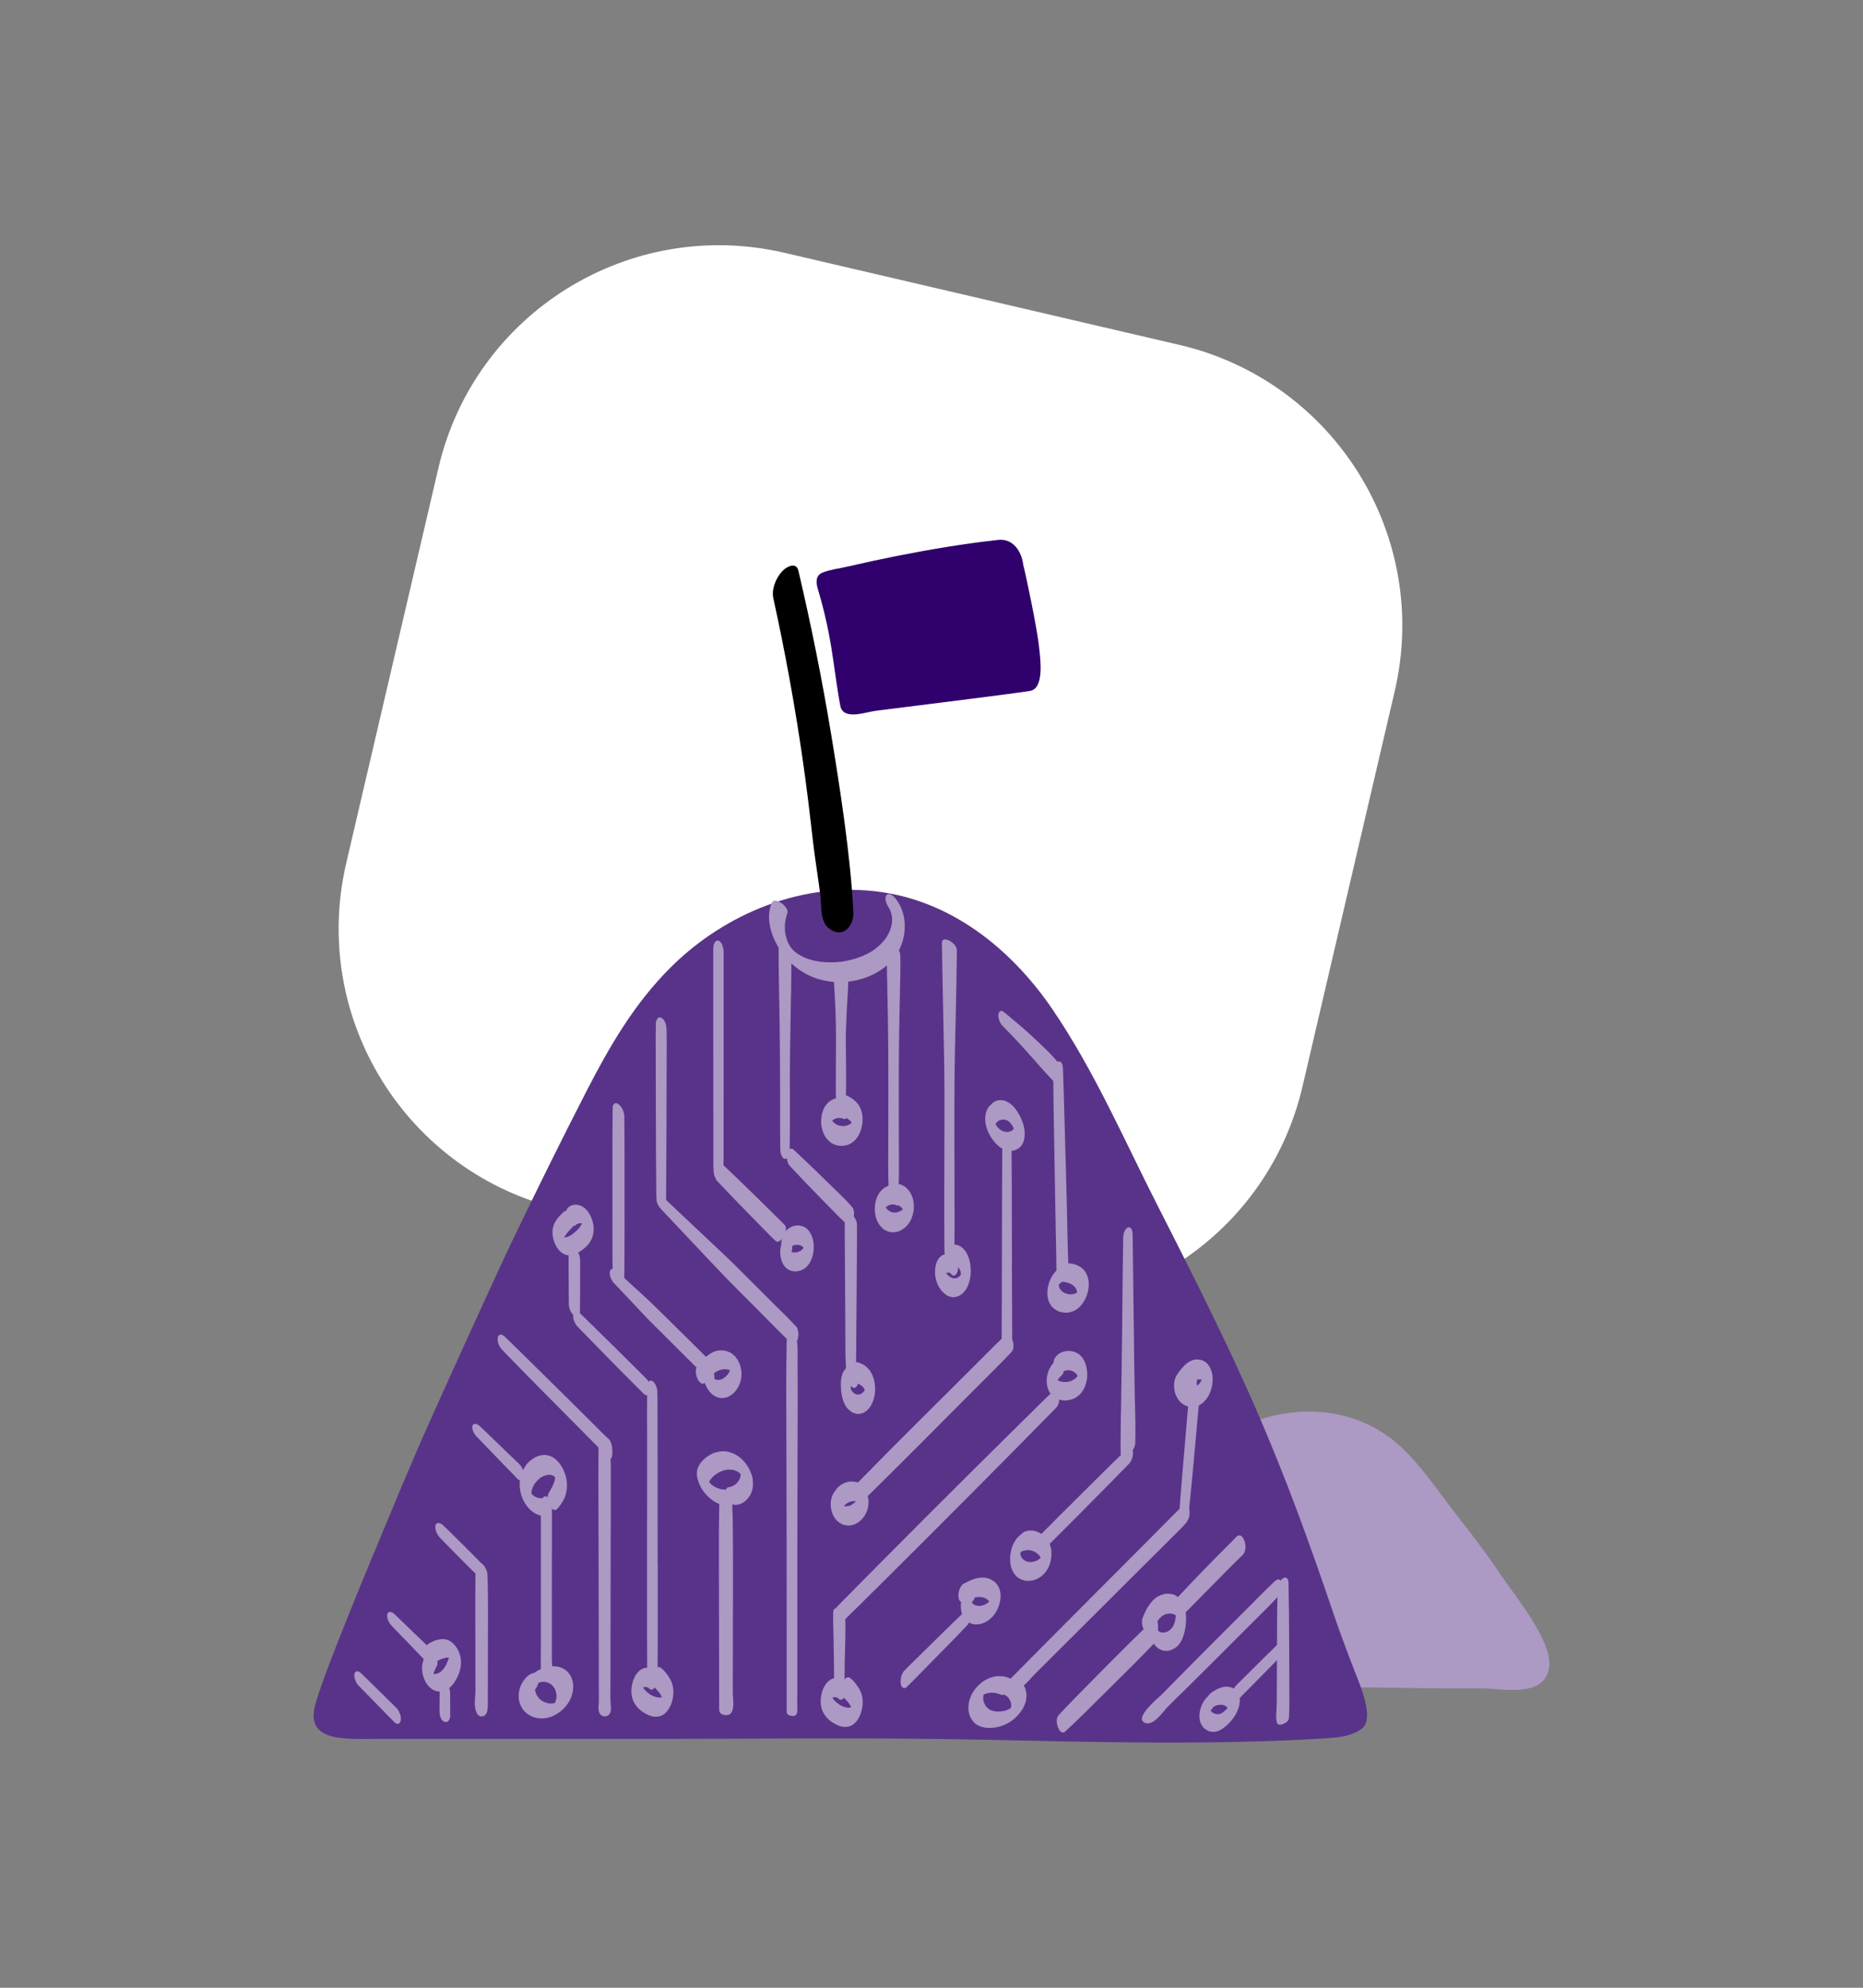 <svg fill="none" height="640" viewBox="0 0 600 640" width="600" xmlns="http://www.w3.org/2000/svg" xmlns:xlink="http://www.w3.org/1999/xlink"><rect x="0" y="0" width="600" height="640" fill="#808080" stroke="none"/><clipPath id="a"><path d="m101 78.947h398v482.106h-398z"/></clipPath><g clip-path="url(#a)"><path d="m498.556 538.384c.117-.34.212-.701.286-1.083 1.698-8.299-10.793-23.273-15.038-29.609-2.982-4.447-6.293-8.979-9.657-13.404-2.006-2.643-4.033-5.264-6.082-7.896-5.179-6.654-9.859-13.765-16.343-20.037-5.636-5.455-14.253-10.528-25.386-11.631-11.929-1.178-23.369 2.281-31.01 7.216-.17.106-.329.212-.489.319-5.465 3.629-9.254 7.959-12.661 12.31-3.948 5.031-7.97 10.369-11.674 15.431-2.303 3.142-12.714 18.053-15.452 22.202-1.677 2.537-3.311 5.073-4.924 7.61-2.006 3.152-10.401 16.089-11.929 19.729-1.719 4.075 4.595 3.693 9.371 3.693h42.833c17.214 0 34.449-.159 51.706.085 11.642.17 23.284.393 34.937.308 6.537-.053 18.848 2.95 21.544-5.243z" fill="#ac99c4"/><path d="m379.852 111.051-127.194-29.652c-49.933-11.642-99.823 19.357-111.465 69.312l-29.684 127.193c-11.643 49.923 19.389 99.824 69.312 111.487l127.194 29.684c49.954 11.621 99.855-19.389 111.487-69.312l29.683-127.225c11.643-49.923-19.389-99.824-69.312-111.487h-.01z" fill="#fff"/><path d="m439.94 549.071c-.753-3.958-2.6-8.31-3.481-10.528-2.568-6.558-5.168-13.616-7.333-19.994-7.291-21.523-15.155-43.152-24.484-64.568-5.911-13.574-12.576-27.498-19.379-41.157-4.064-8.182-8.214-16.354-12.395-24.557-10.666-20.886-20.334-43.407-34.004-63.433-11.971-17.543-30.543-34.003-54.751-37.58-25.969-3.82-50.814 7.419-67.253 23.37-.361.35-.711.689-1.051 1.04-11.684 11.663-19.654 25.545-26.786 39.394-8.193 15.919-16.471 32.709-24.049 48.479-4.691 9.775-25.566 55.547-30.978 68.155-3.29 7.652-6.506 15.293-9.658 22.935-3.895 9.424-20.079 47.789-22.87 58.455-3.121 11.886 9.838 10.793 19.665 10.793h88.203c35.446 0 70.935-.478 106.467.255 36.9.764 73.865 1.825 110.786-.414 3.025-.181 6.135-.404 8.915-1.476 1.624-.615 2.717-1.262 3.439-1.963 1.528-1.486 1.57-4.245.997-7.227z" fill="#593389"/><path d="m331.624 222.49c-11.005 1.539-22.032 2.908-33.048 4.287-5.518.69-11.016 1.37-16.535 2.081-3.289.413-10.496 3.183-11.408-1.614-1.199-6.272-1.879-12.523-2.908-18.816-1.04-6.336-2.462-12.544-4.298-18.657-.701-2.346-.754-4.542 1.517-5.434 2.452-.955 5.339-1.305 7.896-1.889 5.402-1.252 10.825-2.409 16.248-3.492 10.73-2.112 21.555-3.937 32.422-5.126 4.765-.52 7.546 3.715 8.045 8.087.828 3.036 4.51 20.632 5.094 26.426.318 3.237 1.921 13.446-3.035 14.136z" fill="#30006c"/><path d="m267.611 236.027c-2.897-17.533-6.421-34.959-10.475-52.258-.7-2.992-3.895-1.294-5.221.16-2.027 2.207-3.513 5.741-2.845 8.755 3.81 17.267 6.962 34.683 9.488 52.183 1.253 8.702 2.293 17.426 3.28 26.16.488 4.426 1.91 13.277 2.419 17.703.361 3.247-.17 7.927 2.738 10.209 4.405 3.449 8.055-.785 7.843-5.222-.859-17.861-4.319-40.073-7.227-57.712h-.011z" fill="#000"/><g fill="#ac99c4"><path d="m330.542 545.176c-.074-.446-.138-.902-.276-1.337-.223-.69-.605-1.337-1.05-1.9-.435-.562-1.051-.944-1.72-1.199-.276-.117-.551-.138-.849-.212-.265-.053-.52-.032-.774.074-.043 0-.085.032-.128.043-.69-.361-1.432-.658-2.197-.818-.806-.169-1.591-.169-2.409-.127-.859.042-1.676.297-2.472.594-.308.117-.616.255-.913.404-.467.254-.945.52-1.369.838-.467.35-.945.732-1.337 1.157-.298.308-.605.637-.871.966-.265.318-.488.689-.732 1.04-.605.88-.997 1.91-1.284 2.939-.085.297-.138.605-.18.902-.054.51-.117.998-.096 1.507.032.743.149 1.507.393 2.208.223.69.605 1.305 1.05 1.889.361.478.807.87 1.327 1.178.817.478 1.698.807 2.632.923.944.128 1.942.117 2.887 0 1.804-.223 3.576-.87 5.104-1.846 1.009-.648 1.953-1.444 2.738-2.367.404-.467.796-.966 1.125-1.486.298-.477.595-.987.807-1.517.382-.956.615-1.9.647-2.93 0-.307 0-.604-.053-.912v-.032zm-11.525 5.434c-.616-.329-1.136-.775-1.56-1.327-.35-.562-.605-1.167-.743-1.814-.053-.393-.074-.807-.053-1.2.032-.212.074-.403.127-.615.032-.011.043-.032.074-.053.223-.117.446-.223.68-.308.562-.159 1.135-.265 1.73-.297.912 0 1.825.148 2.685.477.074.032.148.075.222.096.202.138.404.191.648.159.201 0 .382-.042.562-.117.053.011.128.043.181.075.573.307 1.072.753 1.454 1.284.307.509.509 1.05.636 1.634.032.297.032.594.011.87-.032.128-.053.255-.096.382v.032s-.084.075-.116.096c-.181.127-.372.244-.563.35-.371.17-.732.308-1.125.435-.827.212-1.687.318-2.547.318-.753-.042-1.507-.191-2.207-.477z"/><path d="m288.411 289.281c-.551-.69-1.952-2.027-2.854-1.125-.881.902-.128 2.76.403 3.598.531.86.87 1.507 1.125 2.452.127.445.17.923.212 1.39.011.223.032.467.032.69v.074c0 .117-.011.223-.032.35-.053.51-.127.998-.244 1.507-.011.075-.042.138-.053.223 0 .011 0 .043-.011.053-.074.234-.138.467-.223.69-.307.881-.732 1.719-1.209 2.515-1.369 2.017-3.195 3.64-5.275 4.893-2.865 1.634-6.134 2.6-9.382 3.067-2.642.308-5.317.265-7.949-.202-.689-.138-1.379-.308-2.048-.509-.371-.117-.732-.244-1.082-.361-.16-.053-.308-.117-.467-.181-.181-.074-.892-.424-.223-.074-.679-.35-1.369-.679-2.017-1.072-.01 0-.031-.01-.042-.032-.096-.084-.382-.254-.403-.286-.276-.212-.552-.425-.828-.647-.096-.096-.202-.181-.297-.287-.117-.117-.213-.212-.329-.318h-.011c-.18-.244-.361-.467-.552-.701-.074-.095-.127-.191-.191-.297-.127-.202-.254-.403-.371-.616-.032-.053-.074-.127-.085-.169-.085-.181-.17-.351-.255-.531-.074-.149-.138-.318-.212-.478v-.031c-.117-.319-.223-.658-.329-.998-.117-.382-.159-.775-.276-1.136.212.658.011.085 0-.127-.032-.202-.053-.382-.074-.573-.085-.732-.096-1.475-.085-2.218.117-1.348.382-2.653.859-3.937.181-.467-.265-1.285-.488-1.635-.414-.637-1.082-1.263-1.73-1.634-.551-.308-1.22-.69-1.889-.616-.52.053-.817.223-1.008.733-1.857 4.659-.382 9.859 2.017 14.019 2.854 4.977 7.662 8.915 13.191 10.528 4.574 1.348 9.562 1.252 14.115-.18 4.277-1.348 8.437-3.98 10.91-7.79 3.449-5.317 3.725-12.937-.34-18.031h-.01z"/><path d="m272.768 324.24c.17-2.951.425-5.922.403-8.872 0-.605-.392-1.327-.732-1.805-.424-.594-1.051-1.241-1.698-1.592-.86-.466-2.261-.742-2.261.648 0 2.526.202 5.094.351 7.62.201 3.152.297 6.314.371 9.477.096 5.105 0 10.209-.01 15.314 0 2.951-.054 5.912.031 8.841.032.827.425 2.61 1.571 2.409 1.136-.213 1.603-2.049 1.634-2.993.16-4.776.043-9.573.011-14.37 0-2.281-.095-4.584 0-6.866.096-2.611.18-5.222.318-7.832h.011z"/><path d="m277.67 358.668c-.181-.977-.51-1.858-1.008-2.696-.138-.244-.308-.467-.488-.679-.276-.319-.574-.648-.903-.934-.923-.839-2.08-1.443-3.247-1.9-.255-.095-.509-.17-.775-.255-.255-.042-.477.032-.679.181-.265.127-.478.318-.637.573-.117.202-.244.403-.35.605v.032c-.223.042-.435.074-.658.127-.467.117-.891.308-1.284.563-.531.35-1.051.753-1.433 1.262-.265.351-.531.69-.732 1.083-.212.424-.403.849-.531 1.295-.095.361-.223.743-.297 1.114-.074.414-.127.807-.159 1.21-.043.531-.043 1.082 0 1.613.042.509.117 1.008.244 1.507.085.35.191.69.308 1.03.042.127.085.265.138.392.169.425.403.817.636 1.21.128.223.276.435.446.637.266.318.563.615.87.881.202.18.404.35.637.488.573.371 1.242.615 1.889.785.552.138 1.125.181 1.698.138.69-.053 1.391-.18 2.027-.446.266-.116.52-.254.754-.413.371-.245.722-.467 1.04-.775.34-.319.637-.69.902-1.051.297-.403.52-.86.743-1.295.223-.467.382-.965.531-1.454.169-.509.254-1.05.339-1.591.085-.552.117-1.115.096-1.677 0-.531-.043-1.072-.138-1.603h.01zm-5.498 3.852c-.732.085-1.475.011-2.175-.18-.552-.213-1.04-.52-1.475-.913-.181-.202-.34-.403-.488-.616.074-.074.127-.138.191-.201.424-.287.891-.488 1.379-.616.488-.085.987-.074 1.465.032.138.053.276.096.424.17.213.138.425.148.637.074.212-.032.382-.127.531-.276.244.138.467.297.69.467.222.17.435.382.647.573.117.138.212.276.308.425-.17.17-.34.339-.531.477-.488.276-1.008.478-1.56.595h-.032z"/><path d="m289.929 307.535c-.043-1.337-.987-2.717-2.091-3.417-.403-.265-1.008-.637-1.528-.478-.446.138-.679.467-.701.945-.095 2.642 0 5.274.043 7.917.032 2.303.085 4.627.138 6.93.127 5.54.223 11.08.265 16.62.085 10.029.043 20.047.032 30.076 0 5.657-.117 11.303.127 16.949.032.828.573 2.579 1.698 2.324 1.168-.265 1.444-2.112 1.486-3.067.202-4.702.096-9.403.096-14.094s-.011-9.392-.032-14.104c-.011-9.806.042-19.613.265-29.419.053-2.727.127-5.455.17-8.182.042-2.993.159-6.007.053-9h-.032z"/><path d="m293.782 385.284c-.254-.647-.573-1.305-1.008-1.857-.424-.52-.881-1.04-1.443-1.422-.213-.138-.435-.287-.68-.382-.371-.17-.732-.318-1.124-.403-.393-.085-.786-.032-1.168.085-.138.084-.276.169-.424.254 0 0-.011.032-.032.032-.52-.042-1.04.032-1.539.138-.467.117-.902.297-1.295.563-.339.244-.69.466-.987.742-.308.298-.562.637-.828.966-.138.181-.265.382-.382.595-.159.297-.318.604-.445.912-.138.35-.234.722-.351 1.083-.159.488-.222 1.008-.276 1.507-.074.52-.084 1.05-.053 1.592.043.965.223 1.931.531 2.844.085.223.17.446.276.658.191.393.393.785.647 1.157.138.191.297.382.467.562.266.276.552.573.86.817.488.382 1.072.637 1.656.828.466.159.955.223 1.464.212.616-.032 1.263-.127 1.857-.35.605-.223 1.178-.573 1.698-.976.552-.404 1.009-.924 1.422-1.475.595-.775.956-1.677 1.253-2.59.17-.488.254-1.008.339-1.518.085-.53.128-1.093.096-1.645-.043-.997-.17-1.995-.531-2.939zm-3.534 4.511c-.488.276-1.029.488-1.592.605-.573.053-1.156 0-1.698-.181-.445-.212-.87-.488-1.22-.828-.181-.212-.34-.435-.488-.658.127-.116.222-.233.371-.339.425-.255.881-.467 1.38-.573.445-.053.902-.032 1.337.095.074.032.159.053.223.096.191.138.392.18.605.095.074 0 .138-.032.191-.053.371.223.7.478 1.008.775.138.17.265.35.393.552-.16.159-.319.297-.51.424z"/><path d="m254.758 320.822c.074-4.552.127-9.095.127-13.637 0-1.369-.753-2.78-1.857-3.598-.393-.297-.966-.721-1.507-.594-.435.096-.775.425-.775.902 0 8.607.212 17.225.34 25.832.116 8.437.159 16.874.159 25.322 0 5.051-.032 10.092.053 15.144 0 .679.202 1.518.531 2.112.201.34.636.902 1.114.828 1.295-.17 1.38-2.133 1.39-3.067.128-8.13.032-16.27.053-24.399.032-8.278.223-16.556.35-24.823v-.032z"/><path d="m267.07 381.177s.117.117.17.17c.074.053.127.127.191.18-.127-.116-.233-.244-.361-.35z"/><path d="m274.998 389.996c-.043-.403-.17-.785-.382-1.135-.616-.722-1.242-1.422-1.879-2.123-.53-.562-1.093-1.093-1.645-1.645-1.273-1.252-2.557-2.515-3.852-3.757-2.993-2.929-5.996-5.847-9.032-8.713-.87-.817-1.74-1.613-2.61-2.451-.319-.308-.743-.488-1.168-.255-.445.255-.732.945-.838 1.39-.17.743-.212 1.55-.053 2.282.127.616.329 1.263.775 1.73 1.719 1.804 3.385 3.629 5.104 5.412 1.688 1.762 3.375 3.492 5.073 5.233 1.093 1.114 2.176 2.239 3.28 3.343-.117-.128-.234-.234-.351-.361.966.997 1.953 1.984 2.929 2.982.733.743 1.518 1.422 2.303 2.091.351.297.892.159 1.2-.128.392-.35.647-.828.827-1.305.223-.594.383-1.263.372-1.91-.011-.234-.032-.478-.043-.733v.053z"/><path d="m275.284 392.119c-.319-.552-.86-1.242-1.433-1.56-.361-.212-.944-.488-1.337-.191-.425.308-.467.785-.467 1.284 0 6.187.074 12.375.095 18.562.032 6.261.117 12.502.117 18.763 0 3.279-.01 6.569.117 9.859.032.818.117 1.635.446 2.388.18.425.605 1.178 1.125 1.327 1.337.382 1.655-1.518 1.698-2.42.116-2.95.095-5.911.116-8.872.011-3.014.043-6.007.075-9.01.042-5.986.085-11.982.138-17.968.031-3.375.01-6.76.01-10.135 0-.658-.361-1.465-.679-1.995h-.032z"/><path d="m277.502 455.042s-.128.032-.181.042c-.085.011-.159.043-.233.054.138-.032.276-.075.424-.096z"/><path d="m281.746 445.766c-.075-.509-.138-1.029-.287-1.528-.127-.467-.276-.912-.446-1.369-.18-.435-.424-.838-.658-1.252-.35-.594-.796-1.04-1.294-1.507-.372-.34-.775-.637-1.21-.86-.255-.127-.51-.233-.775-.339-.393-.138-.785-.276-1.21-.361-.679-.138-1.411-.085-2.069.053-.255 0-.446.117-.605.297-.223.17-.393.393-.488.679-.16.319-.255.679-.276 1.03v.053c-.16.127-.308.254-.425.403-.18.233-.34.509-.467.754-.159.297-.255.615-.35.933-.043.117-.074.223-.096.34-.085.361-.159.732-.201 1.114-.075.531-.075 1.072-.075 1.603 0 .828.054 1.656.138 2.494.085.775.245 1.528.478 2.282.138.445.329.902.52 1.337.096.223.223.435.35.647.223.35.446.69.733.998.254.276.562.52.859.764.202.149.403.297.637.424.34.181.7.276 1.082.383.255.074.51.095.765.116.339 0 .647-.074.965-.138.297-.074.573-.148.839-.286.212-.117.414-.234.605-.382.318-.255.647-.488.912-.807.297-.318.531-.69.775-1.051.138-.222.265-.466.372-.721.191-.435.392-.87.52-1.337.265-1.009.477-2.049.477-3.11 0-.531 0-1.082-.074-1.634h-.032zm-4.012 2.739c-.265.201-.562.339-.87.445-.34.053-.69.053-1.03 0-.339-.116-.647-.276-.944-.488-.212-.191-.393-.403-.563-.637-.053-.116-.116-.212-.17-.318-.031-.096-.053-.18-.084-.287-.032-.138-.043-.276-.075-.424v-.446h.213c.127.17.275.319.477.425.212.116.425.127.616.032.233-.043.424-.17.562-.393.096-.17.202-.329.297-.488.053-.138.096-.298.159-.446.489.233.966.52 1.38.87.212.223.403.446.573.701.085.159.159.307.212.477v.032c-.074.138-.137.276-.222.403-.16.202-.34.382-.52.563h-.011z"/><path d="m308.183 306.145c.032-1.443-1.21-2.632-2.409-3.258-.52-.276-1.083-.488-1.688-.382-.636.117-.742.531-.732 1.114.074 6.241.223 12.491.34 18.742.117 6.357.255 12.725.382 19.082.127 7.153.095 14.327.085 21.502 0 6.367-.032 12.745-.043 19.113 0 6.155-.042 12.332.032 18.488 0 .764.011 1.528.032 2.292 0 .785.117 1.613.435 2.345.181.425.594 1.157 1.093 1.295 1.295.361 1.656-1.475 1.656-2.367.074-6.028.074-12.066.053-18.094-.011-6.623-.032-13.234-.043-19.857 0-6.145-.01-12.3.032-18.445.053-6.495.244-12.979.372-19.474.127-6.538.297-13.075.361-19.623 0-.785.01-1.592.031-2.377v.467-.552h.011z"/><path d="m312.619 408.42c-.043-.562-.085-1.135-.181-1.698-.074-.467-.191-.923-.318-1.379-.202-.658-.488-1.306-.839-1.911-.307-.562-.732-1.072-1.178-1.517-.339-.34-.764-.637-1.199-.818-.562-.233-1.114-.424-1.719-.35-.372.043-.732.117-1.083.255-.254.117-.435.276-.573.52-.212.244-.382.52-.477.849-.16.371-.244.743-.276 1.136-.011.084-.011.169-.032.265-.297.042-.573.117-.86.212-.17.053-.339.127-.488.223-.276.18-.552.414-.785.647-.255.255-.467.595-.637.902-.223.393-.382.839-.509 1.285-.213.774-.298 1.485-.329 2.292-.032.531.01 1.082.095 1.602.159 1.009.435 2.006.902 2.94.319.637.722 1.263 1.199 1.804.276.319.605.605.934.881.202.17.393.319.616.467.223.138.467.255.722.34.371.127.721.255 1.093.276.254.032.509.01.743-.011.371-.053.732-.127 1.082-.265.223-.085.435-.181.647-.319.34-.212.68-.445.966-.721.319-.297.573-.648.839-.987.159-.212.297-.425.403-.658.159-.308.318-.616.446-.945.138-.35.254-.732.36-1.082.17-.531.234-1.083.34-1.635.085-.562.096-1.125.127-1.687 0-.297 0-.594-.01-.902h-.032zm-3.885 2.749c-.265.17-.562.297-.859.382-.393.042-.796.032-1.178-.074-.478-.181-.924-.467-1.316-.786-.244-.244-.467-.488-.68-.764.075-.032.138-.053.213-.085.307-.074.615-.085.934-.042.085.032.169.074.254.117.117.244.276.435.51.573.159.159.35.244.594.223l.393-.128c.223-.138.382-.318.488-.552.117-.169.191-.339.244-.551.127-.319.212-.658.223-1.009 0-.169.01-.35.01-.52.213.287.414.563.574.871.084.212.169.424.233.647.043.202.074.393.096.594v.297s0 .032-.011.043c-.042.074-.085.127-.127.191-.181.212-.382.393-.595.573z"/><path d="m341.708 343.926c-.043-.424-.17-.806-.382-1.167-.881-1.051-1.773-2.112-2.717-3.11-1.04-1.114-2.133-2.165-3.248-3.215-2.26-2.176-4.574-4.32-6.962-6.347-.955-.817-1.931-1.613-2.897-2.419.138.116.276.244.425.35-.818-.69-1.645-1.38-2.473-2.07-.319-.265-.828-.573-1.284-.392-.435.18-.616.764-.637 1.167-.043.69.095 1.422.382 2.048.117.223.223.467.34.69.222.393.488.732.827 1.04 1.858 1.857 3.641 3.768 5.445 5.678 1.39 1.518 2.78 3.057 4.149 4.617 1.391 1.592 2.77 3.173 4.192 4.733.786.87 1.614 1.698 2.42 2.558.318.339.945.127 1.221-.128.403-.361.658-.838.838-1.348.233-.615.393-1.294.382-1.952-.011-.255-.032-.489-.042-.743h.01z"/><path d="m335.277 336.328s.075.074.096.095c.085.085.17.159.255.234-.117-.117-.234-.223-.351-.34z"/><path d="m343.46 382.812c-.234-8.183-.446-16.386-.69-24.579-.127-4.702-.255-9.393-.435-14.105-.032-.605-.074-1.337-.425-1.868-.244-.35-.658-.658-1.114-.477-1.178.477-1.613 2.366-1.602 3.47.053 8.554.222 17.097.371 25.63.138 8.448.276 16.906.446 25.354.095 4.553.201 9.095.244 13.658 0 .446.265 1.115.732 1.295.478.181 1.072-.138 1.412-.446 1.135-1.05 1.698-2.685 1.645-4.213-.298-7.906-.351-15.823-.595-23.719z"/><path d="m350.635 413.047c0-.254-.032-.488-.075-.732-.116-.679-.265-1.348-.562-1.974-.276-.573-.605-1.157-1.072-1.613-.297-.297-.637-.552-.987-.785-.244-.17-.488-.319-.743-.446-.53-.265-1.093-.446-1.677-.573-.424-.085-.859-.138-1.294-.181-.297-.031-.605-.053-.902-.042-.298.01-.605.053-.902.095-.266.043-.489.138-.69.329-.266.17-.51.393-.69.658-.244.308-.435.637-.594.998-.032.074-.043.138-.075.191-.053.053-.116.096-.17.159-.307.319-.615.648-.87 1.008-.265.393-.552.786-.764 1.221-.223.446-.446.902-.605 1.38-.159.477-.329.955-.424 1.443-.181.944-.276 1.825-.213 2.78.011.234.043.478.096.711.085.425.17.828.308 1.242.138.372.318.701.52 1.051.127.212.254.403.403.605.393.477.891.859 1.411 1.199.404.265.86.467 1.327.605.244.074.478.127.732.159.361.053.743.096 1.125.117.478 0 .966-.043 1.433-.17.605-.159 1.221-.382 1.762-.722.35-.222.721-.477 1.029-.764.096-.085.181-.17.266-.265.233-.255.477-.488.689-.764.075-.096.138-.191.213-.297.212-.308.424-.605.605-.934.053-.096.116-.213.169-.319.17-.35.351-.7.489-1.072.095-.244.169-.477.244-.721.084-.255.159-.488.222-.743.032-.127.054-.244.075-.372.053-.36.127-.721.17-1.082.042-.467.042-.934.031-1.39h-.031zm-4.468 3.492c-.616.18-1.263.244-1.91.18-.701-.116-1.38-.361-1.985-.753-.393-.308-.732-.69-.987-1.114-.096-.213-.18-.425-.234-.648-.031-.18-.042-.35-.053-.531v-.084c.138-.138.276-.266.436-.382.222-.16.445-.319.636-.531.128 0 .255.032.361.032 1.083.138 2.155.435 3.067 1.04.404.318.764.721 1.04 1.157.117.254.213.509.276.753.032.17.043.318.053.488-.032.032-.053.053-.095.085-.202.127-.404.223-.637.308z"/><path d="m329.991 364.335c-.042-.552-.127-1.093-.255-1.635-.127-.53-.275-1.082-.477-1.602-.18-.52-.425-1.008-.647-1.507-.245-.51-.51-.987-.818-1.443-.424-.648-.838-1.295-1.379-1.847-.319-.318-.648-.658-1.009-.945-.35-.265-.721-.467-1.114-.658-.424-.222-.881-.382-1.369-.435-.605-.074-1.21-.085-1.783.085-.339.096-.679.266-.987.435-.201.117-.392.266-.552.425-.116.117-.201.244-.297.35-.201.127-.382.265-.53.435-.266.276-.489.605-.701.945-.127.212-.223.424-.308.647-.138.393-.297.807-.35 1.221-.042.307-.085.636-.117.955-.031.392 0 .806.032 1.178.032.562.138 1.125.276 1.655.127.531.308 1.072.52 1.571.308.775.701 1.518 1.178 2.207.435.637.881 1.253 1.422 1.805.52.52 1.072 1.04 1.698 1.422.372.223.743.414 1.125.573.244.095.488.18.743.244.244.053.478.085.732.095.382.011.775.032 1.157-.031.616-.085 1.178-.34 1.719-.648.552-.318.966-.817 1.306-1.348.244-.371.382-.806.52-1.209.159-.446.212-.956.255-1.423.042-.509.042-1.04 0-1.549zm-4.213-.212c-.488.222-1.029.35-1.571.36-.488-.042-.955-.169-1.422-.36-.35-.202-.69-.425-.997-.69-.308-.308-.605-.648-.871-.998-.095-.159-.191-.308-.276-.467.085-.202.17-.382.276-.552h.011c.085-.053.17-.095.223-.159.138-.17.308-.308.488-.435.053-.032.117-.053.17-.074.042 0 .074-.043.117-.053.435-.16.891-.244 1.337-.244.403.053.806.169 1.178.339.265.17.52.35.753.563.266.276.51.594.733.912.201.308.371.637.53.955.011.043.032.075.043.117-.043.085-.096.181-.138.266-.181.191-.393.36-.616.509h.032z"/><path d="m325.917 406.86c-.031-7.864-.031-15.717-.053-23.581-.01-4.405-.042-8.82-.074-13.224 0-.647-.202-1.486-.531-2.048-.201-.34-.615-.87-1.093-.817-1.252.169-1.347 2.08-1.369 2.992-.053 7.801-.095 15.591-.095 23.402 0 8.277-.032 16.566-.053 24.844-.011 4.404-.032 8.787-.053 13.192 0 .636.085 1.475.445 2.037.255.382.722.722 1.21.52 1.295-.52 1.762-2.557 1.741-3.778-.043-7.843-.075-15.696-.096-23.528h.032z"/><path d="m326.106 431.524c-.233-.647-1.263-2.632-2.25-1.698-3.215 3.035-6.325 6.23-9.466 9.35-3.12 3.12-6.262 6.23-9.382 9.35-6.272 6.261-12.587 12.47-18.827 18.774-3.513 3.544-7.015 7.1-10.517 10.676-.923.955-.775 2.717-.35 3.863.212.573.509 1.295 1.04 1.645.35.244.859.435 1.22.074 6.315-6.197 12.598-12.427 18.848-18.699 6.262-6.283 12.534-12.576 18.785-18.859 3.513-3.534 7.1-7.015 10.517-10.645.913-.955.775-2.674.34-3.842h.042z"/><path d="m279.548 482.232c-.032-.255-.095-.51-.159-.764-.053-.244-.117-.488-.191-.733-.117-.297-.223-.573-.34-.859-.031-.053-.053-.117-.085-.17-.169-.297-.339-.605-.53-.87-.032-.043-.074-.085-.117-.128-.17-.201-.339-.382-.52-.562-.095-.096-.212-.18-.318-.265-.255-.17-.52-.319-.786-.446-.265-.127-.551-.223-.838-.276-.382-.085-.764-.117-1.136-.138-.233-.011-.488-.011-.732 0-.477.042-.955.138-1.422.308-.35.127-.7.297-1.04.467-.223.117-.435.244-.637.382-.403.265-.775.594-1.082.966-.308.371-.573.742-.817 1.135-.011.032-.043.043-.054.074-.138.17-.265.351-.371.552-.18.351-.361.701-.478 1.083-.095.308-.169.615-.244.934-.032.116-.042.223-.042.339-.032.34-.085.69-.074 1.04 0 .181.01.372.031.531 0 .18.011.361.043.552.042.371.127.732.212 1.093.085.34.212.679.34.998.042.116.085.222.138.339.138.297.307.573.477.86.223.35.52.679.817.987.17.17.351.318.552.467.319.223.68.446 1.03.615.573.266 1.199.361 1.825.425.51.042 1.008 0 1.507-.138.382-.096.743-.265 1.114-.425.234-.116.478-.244.701-.382.446-.297.838-.647 1.21-1.04.467-.52.902-1.04 1.21-1.645.191-.382.382-.785.53-1.21.159-.445.255-.923.34-1.39.032-.127.042-.255.053-.382.032-.371.053-.743.053-1.114 0-.393-.053-.786-.095-1.178h-.075zm-5.688 2.483c-.563.213-1.157.308-1.741.266-.116-.032-.244-.053-.35-.085.446-.478.987-.902 1.571-1.2.679-.275 1.401-.424 2.122-.392.053 0 .096.01.159.032-.042.053-.095.127-.137.18-.467.488-1.019.902-1.614 1.199z"/><path d="m350.094 441.617c0-.128-.011-.255-.043-.372-.042-.36-.095-.732-.17-1.093-.095-.467-.244-.912-.392-1.348-.085-.222-.181-.445-.298-.679-.212-.382-.403-.774-.689-1.114-.085-.096-.17-.202-.255-.287-.202-.201-.393-.392-.605-.573-.18-.159-.393-.297-.605-.424-.531-.308-1.157-.51-1.74-.648-.478-.116-.987-.159-1.476-.116-.615.042-1.241.18-1.814.403-.446.18-.892.424-1.253.732-.212.181-.424.361-.605.573-.085.096-.159.202-.244.297-.18.245-.307.489-.392.786-.128.318-.213.679-.223 1.029 0 .011-.032.032-.043.043-.18.223-.371.467-.53.7-.266.393-.52.796-.743 1.221-.213.424-.382.87-.52 1.316-.043.127-.075.254-.096.382-.085.35-.159.721-.201 1.082-.032.319-.043.648-.053.966v.191c0 .202.031.393.042.594.011.191.032.393.053.595.117.721.308 1.337.616 1.995.053.127.127.233.201.361.17.254.34.52.531.764.265.307.605.594.934.827.435.329.923.552 1.443.722.605.181 1.221.34 1.857.372.51.031 1.009-.032 1.507-.128.637-.138 1.253-.297 1.815-.594.223-.117.435-.234.648-.393.339-.233.658-.477.955-.764.18-.18.35-.361.52-.573.265-.34.52-.69.732-1.072.467-.838.764-1.74.966-2.685.032-.127.042-.233.074-.361.053-.392.117-.774.138-1.167 0-.127.011-.255.011-.372 0-.403 0-.796-.011-1.209h-.042zm-3.895 2.324c-.595.425-1.253.732-1.942.913-.839.17-1.73.159-2.579-.032-.382-.117-.765-.287-1.094-.488.478-.637.998-1.242 1.571-1.773.181-.223.308-.488.382-.774.043-.096.075-.213.096-.319.138-.074.276-.127.435-.17.679-.138 1.348-.138 2.027.032.477.17.913.425 1.305.764.17.181.308.361.446.573.053.117.096.223.159.34-.053.117-.127.234-.201.34-.181.212-.382.403-.595.594h-.032z"/><path d="m341.05 449.194c-.127-.477-.308-1.178-.785-1.422-.435-.212-.817-.127-1.178.213-2.303 2.165-4.542 4.425-6.792 6.654-2.261 2.239-4.532 4.457-6.793 6.696-4.531 4.468-9.052 8.958-13.573 13.447-4.5 4.468-9.01 8.957-13.489 13.457-4.51 4.531-9.032 9.074-13.542 13.595-4.51 4.542-9.042 9.084-13.531 13.669-.563.573-1.115 1.135-1.677 1.719-.467.467-.722 1.157-.86 1.783-.169.732-.212 1.645-.031 2.388.127.509.318 1.242.827 1.486.446.223.871.138 1.221-.212 4.553-4.447 9.074-8.915 13.584-13.404 4.511-4.5 9.042-9 13.553-13.5 4.51-4.489 8.999-8.989 13.488-13.499 4.511-4.542 9.032-9.085 13.532-13.638 4.51-4.574 9.01-9.137 13.51-13.711.562-.573 1.125-1.136 1.677-1.73.912-.977 1.167-2.717.859-3.98h-.01z"/><path d="m271.994 539.435c.01-5.901.392-11.823.265-17.734-.011-.658-.35-1.454-.679-1.996-.319-.551-.86-1.22-1.433-1.56-.372-.212-.934-.488-1.337-.191-.425.308-.446.786-.467 1.263-.075 2.823.074 5.657.116 8.469.043 2.377.085 4.734.117 7.121.032 1.985.053 3.98.064 5.965 0 1.56-.541 3.757 1.624 3.98 2.695.275 1.73-3.651 1.73-5.307z"/><path d="m277.799 547.288c-.042-.435-.085-.902-.201-1.327-.181-.721-.446-1.453-.817-2.09-.351-.637-.775-1.221-1.221-1.804-.17-.213-.35-.425-.531-.637-.18-.212-.36-.446-.594-.616-.202-.169-.403-.339-.605-.509-.17-.181-.361-.265-.594-.244-.244-.043-.478.01-.679.18-.266.17-.489.382-.68.648-.031.031-.042.085-.074.116-.244-.201-.52-.339-.806-.477-.382-.191-.807-.308-1.242-.308-.573 0-1.136.042-1.677.276-.35.159-.69.329-.998.562-.318.255-.636.552-.891.892-.297.361-.573.753-.775 1.178-.159.318-.329.658-.445.998-.138.382-.255.753-.351 1.156-.138.51-.212 1.04-.265 1.56-.042.489-.053.987-.032 1.476.032.477.096.955.212 1.422.096.424.255.827.404 1.22.254.647.658 1.199 1.082 1.741.658.859 1.528 1.549 2.473 2.101 1.093.647 2.324 1.242 3.63 1.21.413 0 .827-.011 1.241-.128.414-.095.775-.297 1.136-.488.191-.095.361-.223.53-.382.298-.265.605-.53.849-.859.563-.743 1.04-1.571 1.327-2.463.117-.35.244-.721.329-1.082.096-.393.159-.807.212-1.199.085-.478.085-.966.085-1.465 0-.223 0-.446-.032-.679h-.031zm-6.834 1.91c-.945-.52-1.826-1.199-2.515-2.027-.138-.201-.255-.392-.361-.594.244-.074.488-.127.743-.138h.392c-.159 0-.297 0-.445.011.307 0 .615.074.902.18.201.127.382.255.52.435.169.17.371.244.594.191.233.032.446-.053.637-.223.138-.127.265-.265.403-.392.212.223.435.435.647.679.361.393.722.828 1.04 1.263.223.35.425.722.595 1.093-.255.085-.51.138-.764.17-.828-.032-1.635-.276-2.378-.658z"/><path d="m365.502 451.943c-.085-4.447-.138-8.883-.213-13.33-.116-8.564-.233-17.139-.318-25.704-.053-5.147-.117-10.294-.191-15.431 0-.573-.074-1.305-.403-1.814-.223-.34-.648-.637-1.083-.467-1.167.477-1.549 2.292-1.56 3.375-.17 8.989-.223 17.967-.308 26.956-.085 8.883-.244 17.755-.36 26.649-.043 2.801-.128 5.593-.138 8.394 0 2.462-.075 4.925 0 7.387 0 .488.329.923.817 1.029.552.096 1.284-.286 1.687-.605 1.21-.923 2.155-2.345 2.197-3.905.117-4.171 0-8.363-.085-12.544h-.011z"/><path d="m364.866 467.3c-.095-.425-.265-1.03-.764-1.136-.509-.117-.913.18-1.263.509-3.651 3.492-7.227 7.069-10.825 10.634-3.587 3.556-7.185 7.111-10.761 10.677-2.038 2.038-4.065 4.096-6.103 6.134-.477.478-.785 1.38-.923 2.017-.159.658-.244 1.549-.042 2.207.127.424.35 1.04.87 1.125.552.074.913-.265 1.263-.637 3.576-3.544 7.132-7.1 10.676-10.676 3.545-3.577 7.089-7.132 10.613-10.719 2.006-2.038 4.033-4.097 6.017-6.156.478-.509.828-1.199 1.03-1.857.191-.615.339-1.464.191-2.122h.01z"/><path d="m338.63 499.499c-.032-.488-.138-.987-.255-1.465-.085-.361-.223-.7-.382-1.04-.159-.339-.297-.679-.51-.997-.191-.308-.424-.573-.658-.839-.244-.286-.477-.53-.743-.774-.424-.361-.902-.69-1.4-.924-.637-.308-1.285-.552-1.974-.637-.266-.031-.552-.042-.828-.042-.403.011-.828.042-1.242.149-.265.074-.52.201-.785.297-.255.095-.467.254-.616.467-.074.074-.127.138-.18.223-.085.042-.17.084-.244.127-.35.233-.648.552-.955.838-.17.17-.34.351-.478.552-.265.361-.531.743-.743 1.136-.477.891-.817 1.815-1.04 2.802-.032.127-.053.254-.074.382-.053.382-.128.764-.17 1.135-.053.488-.042.987-.032 1.475 0 .255.032.51.053.764.075.446.128.913.255 1.369.117.404.276.818.446 1.21.095.223.212.446.35.658.212.34.467.648.732.955.17.181.35.372.552.521.202.169.425.307.647.424.34.18.701.35 1.072.478.478.169.998.244 1.507.254.648 0 1.306-.053 1.942-.223.658-.18 1.253-.477 1.847-.817.446-.254.87-.562 1.221-.934.307-.307.615-.636.88-.987.075-.095.16-.212.213-.318.18-.297.382-.573.53-.881.053-.117.117-.223.17-.35.138-.34.297-.69.403-1.04.17-.51.298-1.03.361-1.55.053-.414.117-.817.128-1.22 0-.382 0-.775-.032-1.157h.01zm-4.415 2.812c-.658.34-1.38.563-2.112.637-.616 0-1.221-.095-1.804-.34-.425-.244-.807-.53-1.125-.902-.138-.212-.276-.435-.382-.658-.075-.201-.117-.382-.16-.573 0-.085-.01-.17-.031-.254v-.085s.01-.053.031-.085c.032-.043.043-.085.075-.128.095-.127.18-.244.297-.35.095-.085.201-.17.308-.244.159.043.307.043.488-.032.265-.117.573-.17.87-.212.754-.053 1.507.095 2.218.382.679.318 1.284.775 1.783 1.316.18.244.35.509.488.775-.032.032-.053.074-.085.095-.265.255-.562.478-.891.679v-.031z"/><path d="m322.107 512.425c-.074-.435-.223-.828-.393-1.252-.085-.223-.212-.446-.35-.658-.223-.34-.478-.658-.764-.955-.467-.467-1.03-.786-1.613-1.083-1.136-.562-2.42-.637-3.672-.467-1.507.191-2.887.86-4.235 1.529-.308.159-.615.307-.912.477-.255.18-.446.403-.605.679-.223.297-.393.616-.51.955-.085.266-.159.52-.244.786-.095.392-.138.785-.138 1.199-.032.244 0 .478.043.722.031.307.116.605.254.87.096.127.202.255.297.393.085.074.181.116.276.138-.159 1.071-.138 2.154.096 3.205.085.382.223.732.371 1.093.075.201.16.382.266.562.169.308.392.595.615.86.128.148.266.308.425.446s.318.254.488.35c.318.18.658.361 1.008.488.478.17.966.255 1.475.244.648 0 1.263-.053 1.889-.244.637-.202 1.253-.488 1.815-.838.605-.372 1.125-.849 1.613-1.348.181-.181.351-.382.51-.595.297-.392.573-.806.817-1.241.69-1.253 1.125-2.632 1.284-4.054.042-.393.032-.786.032-1.168s-.085-.753-.138-1.125zm-4.786 4.16c-.595.266-1.221.446-1.868.489-.573 0-1.136-.128-1.656-.361-.255-.159-.477-.35-.679-.573-.074-.096-.117-.191-.159-.298.042-.042.095-.074.138-.127.233-.202.424-.435.562-.722.117-.191.181-.424.255-.636.446-.096.902-.17 1.369-.202.753 0 1.486.17 2.165.488.424.244.806.552 1.135.934-.084.096-.148.191-.233.287-.329.265-.658.52-1.029.721z"/><path d="m312.577 519.578c-.085-.403-.255-.997-.733-1.114-.488-.096-.881.17-1.241.488-1.263 1.21-2.547 2.409-3.8 3.63-1.263 1.252-2.547 2.504-3.81 3.735-2.515 2.473-5.051 4.946-7.567 7.44-1.432 1.411-2.908 2.802-4.287 4.266-.244.276-.425.573-.552.913-.18.361-.329.743-.403 1.157-.128.647-.181 1.284-.096 1.931.053.414.181 1.03.563 1.284.382.266.902.319 1.263-.032 1.411-1.337 2.738-2.727 4.096-4.107 1.242-1.263 2.494-2.536 3.725-3.799 2.473-2.515 4.967-5.052 7.44-7.567 1.401-1.433 2.801-2.897 4.192-4.362.467-.488.796-1.167.997-1.815.181-.605.34-1.432.191-2.069h.011z"/><path d="m184.576 542.289c-.032-.307-.075-.615-.138-.912-.17-.743-.478-1.465-.87-2.112-.319-.531-.733-1.008-1.221-1.39-.594-.467-1.242-.839-1.953-1.072-.445-.138-.912-.213-1.379-.276-.298-.043-.605-.053-.902-.053-.51 0-1.009.074-1.507.159-.298.042-.605.117-.903.191-1.082.318-2.069.764-3.024 1.369-.128.085-.255.17-.382.255-.085.074-.181.138-.266.201h-.031c-.308.011-.605.096-.881.255-.212.117-.425.223-.648.35-.445.297-.859.637-1.209 1.03-.266.339-.531.679-.775 1.04-.223.339-.403.7-.595 1.072-.275.52-.445 1.071-.604 1.634-.255.902-.276 1.857-.213 2.78.053.775.255 1.55.595 2.25.222.478.445.945.774 1.38.223.308.478.594.764.849.383.34.807.637 1.221.913.318.201.658.382 1.008.52s.722.254 1.093.339c.52.117 1.051.213 1.592.223.382.011.743 0 1.125-.042.563-.074 1.114-.138 1.645-.308.552-.17 1.114-.35 1.613-.637.35-.191.722-.382 1.072-.594.361-.244.701-.488 1.04-.764.467-.35.87-.775 1.263-1.199.117-.117.212-.245.308-.351.255-.318.509-.636.732-.976.297-.435.552-.913.785-1.39.138-.276.266-.573.361-.881.255-.785.467-1.592.52-2.409.032-.478.032-.955 0-1.433h-.031zm-7.886 6.156c-.827-.17-1.613-.478-2.324-.945-.658-.509-1.199-1.135-1.602-1.868-.223-.509-.361-1.05-.467-1.602.159-.191.308-.393.435-.605.138-.223.265-.467.361-.711.01-.032.032-.053.042-.096.085-.201.138-.403.202-.615l-.128.403c.075-.212.16-.392.245-.594.084-.043.159-.074.244-.096.265-.085.552-.138.827-.201.393-.032.786-.032 1.2.032.573.127 1.125.339 1.613.647.573.446 1.05 1.008 1.411 1.656.297.689.446 1.422.489 2.165-.011.477-.085.944-.181 1.4-.085.266-.202.531-.318.786-.032.042-.043.074-.075.116-.222.075-.445.117-.679.16-.435.032-.87.01-1.295-.032z"/><path d="m216.828 544.009c-.043-.435-.085-.902-.202-1.327-.18-.722-.446-1.454-.817-2.091-.35-.636-.775-1.22-1.22-1.804-.17-.212-.351-.424-.531-.637-.181-.212-.361-.445-.594-.615-.202-.17-.404-.34-.605-.51-.17-.18-.361-.265-.595-.244-.244-.042-.477.011-.679.181-.265.17-.488.382-.679.647-.032.032-.043.085-.074.117-.244-.202-.52-.34-.807-.478-.382-.191-.807-.307-1.242-.307-.573 0-1.135.042-1.676.276-.351.159-.69.329-.998.562-.318.255-.637.552-.881.891-.297.361-.573.754-.775 1.178-.159.319-.318.658-.445.998-.138.382-.255.754-.351 1.157-.138.509-.212 1.04-.265 1.56-.042.488-.053.987-.032 1.475.032.478.096.955.212 1.422.096.425.255.828.404 1.221.254.647.658 1.199 1.082 1.74.658.86 1.528 1.55 2.473 2.102 1.093.647 2.324 1.241 3.63 1.209.403 0 .827-.01 1.241-.127.404-.096.775-.297 1.136-.488.201-.096.361-.223.53-.382.298-.266.605-.531.85-.86.562-.743 1.04-1.571 1.326-2.462.117-.35.244-.722.318-1.083.096-.392.16-.806.213-1.199.085-.477.085-.966.085-1.464 0-.223 0-.446-.032-.68h-.032zm-6.835 1.91c-.944-.52-1.825-1.199-2.515-2.027-.138-.202-.255-.393-.361-.594.244-.075.488-.128.743-.138h.393c-.159 0-.297 0-.446.01.308 0 .616.075.902.181.202.127.382.254.52.435.17.17.361.244.594.191.244.032.446-.053.637-.223.138-.127.265-.265.403-.393.213.223.436.435.648.68.361.392.721.827 1.04 1.262.223.351.424.722.594 1.094-.255.084-.509.138-.764.169-.828-.031-1.634-.276-2.377-.658z"/><path d="m383.034 486.275c-.096-.53-.244-1.305-.743-1.613-.435-.265-.902-.223-1.295.127-2.154 1.953-4.16 4.065-6.219 6.135-2.027 2.037-4.054 4.075-6.07 6.113-4.055 4.064-8.119 8.129-12.163 12.194-8.15 8.171-16.312 16.354-24.441 24.558-1.804 1.814-3.608 3.64-5.412 5.465-1.03 1.04-2.876 2.59-2.325 4.298 1.454 4.5 7.631-3.268 8.851-4.478 3.46-3.428 6.899-6.867 10.348-10.305l24.473-24.399c2.282-2.261 4.553-4.532 6.835-6.792 1.156-1.157 2.324-2.303 3.47-3.46.573-.573 1.157-1.157 1.74-1.719.404-.393.786-.807 1.157-1.221.074-.085.488-.52.074-.085.17-.169.319-.35.489-.53 1.008-1.115 1.507-2.77 1.241-4.277z"/><path d="m386.016 447.316c-.223-.966-.679-2.176-1.613-2.675-1.136-.573-1.857.871-2.112 1.741-.403 1.358-.382 2.897.372 4.15-.404-.69-.043-.054.137.254v.202-.096c-.084 1.285-.212 2.547-.318 3.821l-.679 7.928c-.446 5.285-.902 10.591-1.348 15.876-.255 2.993-.467 5.986-.679 8.989-.043.69 0 1.486.276 2.123.159.35.52.955.997.955 1.263 0 1.645-1.931 1.73-2.844 1.168-11.027 2.091-22.075 3.11-33.123.127-1.39.308-2.78.35-4.17.042-1.051.011-2.112-.223-3.152z"/><path d="m390.548 443.336c-.032-.435-.128-.859-.213-1.284-.085-.393-.223-.775-.371-1.157-.128-.35-.319-.679-.51-.997-.053-.117-.127-.223-.212-.319-.265-.339-.53-.679-.881-.923-.329-.234-.679-.467-1.04-.616-.244-.095-.477-.169-.732-.212-.393-.074-.785-.127-1.178-.127-.679 0-1.284.223-1.889.477-.573.255-1.093.605-1.56.998-.372.308-.69.647-1.008.998-.213.222-.425.467-.616.7-.202.255-.393.509-.594.764-.085.127-.159.255-.212.382-.011.032-.043.043-.075.074-.085.085-.17.181-.244.287-.255.34-.435.722-.605 1.093-.053.117-.095.223-.127.34-.096.308-.181.637-.255.955-.074.35-.085.722-.117 1.072v.18c0 .319.032.648.043.966.032.382.127.764.201 1.125.032.127.054.233.096.35.117.34.212.69.371 1.008.138.298.298.595.467.871.213.36.51.689.775.987.17.18.34.339.531.477.308.244.647.446.997.637.436.223.913.371 1.391.435.636.096 1.241.159 1.867.032.383-.085.743-.223 1.115-.382.255-.096.509-.223.743-.372.605-.36 1.114-.87 1.57-1.401.372-.424.69-.891.945-1.379.35-.679.658-1.337.86-2.07.127-.488.265-.997.339-1.507.053-.403.096-.817.117-1.22.011-.425-.011-.86-.043-1.284l.043.042zm-4.405 2.314c-.361.371-.785.658-1.241.902.031-.043.074-.074.095-.117.085-.17.17-.34.255-.509.127-.319.18-.658.201-.998.043-.244.043-.467 0-.7.425-.096.86-.138 1.285-.096.095.032.191.043.297.074-.043.117-.075.223-.128.34-.223.393-.477.754-.774 1.093h.01z"/><path d="m372.58 524.322c-.266-.562-.605-1.263-1.168-1.571-.392-.223-.859-.35-1.241.011-3.863 3.725-7.673 7.493-11.452 11.292-3.778 3.81-7.566 7.609-11.323 11.451-2.155 2.197-4.299 4.383-6.389 6.654-.892.966-.775 2.632-.34 3.8.212.562.488 1.263 1.03 1.613.35.244.827.403 1.199.074 3.99-3.64 7.8-7.482 11.631-11.292 3.842-3.81 7.695-7.588 11.515-11.43 2.176-2.197 4.32-4.425 6.474-6.665.393-.403.509-1.05.531-1.602.032-.743-.16-1.645-.467-2.324h-.011z"/><path d="m381.9 519.578c-.053-.615-.18-1.22-.35-1.815-.117-.392-.255-.774-.403-1.135-.138-.361-.35-.701-.552-1.04-.223-.393-.531-.732-.849-1.051-.17-.18-.35-.339-.552-.467-.562-.382-1.093-.69-1.772-.806-.658-.117-1.316-.181-1.995-.096-.552.074-1.094.212-1.603.425-.658.276-1.284.605-1.825 1.05-.616.52-1.157 1.136-1.645 1.783-.807 1.051-1.422 2.25-1.942 3.471-.128.307-.255.615-.383.912-.265.648-.297 1.338-.212 2.027.043.425.138.828.308 1.221.117.382.287.743.488 1.082.138.181.265.361.403.552.245.297.531.488.903.605h.35c.276.945.615 1.9 1.178 2.696.18.265.371.552.573.806.202.223.424.435.647.637.191.181.404.35.648.478.371.212.764.414 1.167.509.393.096.807.117 1.199.117.573 0 1.136-.128 1.656-.35.637-.287 1.252-.616 1.762-1.093.339-.308.615-.68.891-1.051.202-.265.371-.552.52-.839.785-1.549 1.167-3.279 1.369-4.988.074-.605.096-1.22.127-1.825.011-.605-.031-1.21-.084-1.815l-.032.032zm-7.492 6.071c-.308-.032-.616-.117-.913-.223-.159-.085-.297-.181-.424-.297-.011-.011-.032-.032-.043-.053-.032-.223-.053-.446-.074-.69v-.945c0-.361-.032-.732-.117-1.082-.011-.117-.074-.212-.095-.308.169-.265.339-.52.53-.775.51-.573 1.093-1.082 1.783-1.422.701-.265 1.443-.392 2.208-.318.424.085.827.212 1.209.424.075.053.128.117.202.17v.096c-.042.52-.117 1.04-.212 1.56-.096.435-.244.87-.393 1.284-.201.403-.424.785-.69 1.157-.392.435-.849.806-1.369 1.082-.52.223-1.05.35-1.613.361z"/><path d="m400.748 496.092c-.297-.859-1.03-2.207-2.112-1.602-.393.212-.69.594-1.008.912-.329.34-.658.658-.987.998-.648.647-1.295 1.295-1.942 1.942-1.306 1.305-2.6 2.611-3.895 3.937-2.611 2.643-5.201 5.317-7.758 8.002-1.528 1.614-3.057 3.248-4.553 4.882-.17.255-.287.531-.34.849-.116.351-.159.701-.159 1.072 0 .679.096 1.337.308 1.985.159.477.403 1.072.817 1.39.318.255.87.531 1.242.17 2.589-2.6 5.179-5.2 7.736-7.822 2.59-2.653 5.19-5.285 7.822-7.917.732-.732 1.443-1.464 2.197-2.175.361-.361.732-.722 1.093-1.083.478-.467 1.029-.934 1.39-1.486.361-.562.52-1.326.52-1.984 0-.701-.095-1.391-.318-2.049h-.042z"/><path d="m415.129 519.695c-.032-3.29-.075-6.569-.138-9.859 0-.51-.075-1.263-.478-1.656-.35-.34-.87-.318-1.263-.053-1.21.785-1.783 2.547-1.815 3.927-.116 5.826-.159 11.653-.169 17.479 0 6.283-.053 12.576-.075 18.869 0 1.858-.424 4.341.032 6.124.319 1.242 1.645.764 2.515.329 1.125-.573 1.391-1.167 1.433-2.388.138-3.661.064-7.344.064-11.005 0-7.249-.053-14.508-.106-21.778z"/><path d="m412.77 509.836c-.095-.467-.297-1.157-.849-1.263-.562-.128-1.008.191-1.401.573-3.141 2.929-6.102 6.028-9.137 9.052-3.035 3.036-6.092 6.071-9.127 9.117-6.028 6.017-12.024 12.077-17.999 18.158-1.125 1.136-9.191 7.631-5.551 9.223 2.813 1.231 5.943-3.757 7.525-5.317 2.398-2.346 4.786-4.702 7.174-7.058 5.986-5.932 11.971-11.897 17.914-17.872 3.375-3.374 6.835-6.696 10.082-10.177.531-.573.913-1.316 1.157-2.07.212-.69.382-1.634.223-2.366z"/><path d="m399.24 546.864c-.042-.287-.085-.563-.148-.849-.032-.117-.054-.223-.096-.34-.127-.35-.308-.69-.52-.998-.117-.17-.255-.318-.403-.445-.244-.213-.51-.425-.786-.595-.36-.212-.753-.361-1.167-.445-.563-.117-1.093-.181-1.656-.117-.403.053-.806.17-1.199.276-.244.074-.477.159-.7.244-.679.286-1.295.658-1.9 1.04-.212.138-.424.276-.637.424-.286.213-.52.467-.721.743-.096.117-.16.255-.245.382-.212.17-.424.351-.604.563-.266.308-.531.637-.743.987-.17.297-.351.594-.51.891-.159.319-.286.679-.403 1.008-.318.818-.467 1.741-.52 2.611-.042.817.074 1.613.34 2.388.074.191.148.382.254.563.181.307.361.636.605.912.35.403.807.732 1.263.998.372.212.764.371 1.168.435.551.095 1.124.127 1.676 0 1.284-.276 2.378-1.008 3.333-1.868.53-.477 1.029-.997 1.517-1.528.51-.563.934-1.178 1.327-1.815.287-.435.488-.913.722-1.38.212-.467.36-.944.509-1.432.032-.117.053-.213.085-.319.074-.35.138-.69.18-1.04.043-.435.075-.881 0-1.316v.032zm-5.306 4.446c-.297.191-.605.361-.924.488-.35.096-.721.16-1.082.138-.478-.074-.945-.244-1.348-.488-.286-.212-.52-.467-.722-.732.181-.138.351-.287.478-.467.18-.212.308-.446.435-.7.403-.213.828-.383 1.263-.531.531-.127 1.072-.17 1.603-.117.477.096.944.297 1.337.573.138.128.265.287.382.435-.096.117-.181.244-.287.351-.361.371-.743.7-1.135 1.029z"/><path d="m413.378 529.968c-.128-.435-.393-.87-.913-.849-.594.032-1.093.403-1.486.807-2.589 2.515-5.147 5.062-7.705 7.598-1.687 1.677-3.385 3.343-5.073 5.031-1.687 1.687-1.411 3.247-.488 5.497.892-.456 1.55-1.369 2.261-2.08 2.547-2.547 5.062-5.115 7.588-7.673 1.432-1.443 2.865-2.897 4.287-4.372.552-.563.998-1.285 1.263-2.006.202-.531.425-1.38.244-1.974v.032z"/><path d="m253.347 495.424c.011 11.111.011 22.212.011 33.324v20.673c0 .573-.011 1.136 0 1.709.021.838.658 1.167 1.39 1.305 1.677.308 2.091-.541 2.037-1.984-.074-2.027 0-4.065 0-6.092 0-4.128 0-8.246 0-12.374v-31.68c.011-10.506.043-21.023.075-31.53.032-10.57.095-21.162 0-31.743h.053c0-1.305-.053-2.6-.085-3.905-.032-1.21-.531-2.951-1.677-3.587-1.082-.595-1.74.785-1.772 1.698-.266 10.92-.138 21.883-.117 32.804.032 10.464.053 20.907.074 31.371z"/><path d="m257.092 428.977c-.085-.616-.212-1.38-.658-1.847-2.557-2.738-5.253-5.348-7.917-7.991-2.632-2.611-5.264-5.232-7.885-7.864-2.674-2.674-5.328-5.349-8.087-7.928-2.95-2.77-5.911-5.54-8.84-8.32-3.301-3.131-6.623-6.262-9.944-9.382-.34-.329-.945-.732-1.444-.7-.446.031-.764.392-.828.827-.222 1.391.68 2.739 1.571 3.704 5.572 5.922 11.165 11.812 16.736 17.734 2.558 2.728 5.158 5.402 7.801 8.045 2.685 2.685 5.38 5.37 8.055 8.076 2.993 3.025 5.943 6.113 9.074 9.01.35.319.69.573 1.178.34.477-.223.828-.913.966-1.38.222-.743.339-1.571.222-2.345v.032z"/><path d="m214.653 331.255c-.032-1.21-.52-2.94-1.656-3.556-1.072-.594-1.73.775-1.762 1.688-.116 3.82-.053 7.652-.042 11.462 0 3.555 0 7.131.01 10.687.011 7.131.032 14.253.075 21.384.032 4.033.085 8.087.085 12.12 0 .775.116 1.592.435 2.303.18.403.594 1.136 1.082 1.284 1.263.351 1.635-1.443 1.635-2.324.031-7.142.095-14.285.127-21.427.011-7.153.042-14.306.053-21.459 0-4.054.085-8.108-.032-12.162z"/><path d="m262.018 400.355c0-.117-.032-.213-.043-.319-.053-.35-.117-.7-.201-1.051-.032-.095-.043-.201-.085-.297-.096-.318-.213-.647-.34-.955-.042-.095-.085-.18-.127-.276-.043-.095-.096-.18-.16-.286-.159-.255-.297-.51-.466-.754-.128-.17-.255-.339-.404-.477-.254-.245-.509-.489-.806-.69-.425-.276-.913-.446-1.401-.573-.35-.096-.732-.138-1.093-.128-.181 0-.382.032-.563.053-.318.053-.658.117-.966.213-.35.116-.7.254-1.008.467-.435.286-.87.594-1.199.997-.223.276-.467.573-.647.902-.075.128-.138.287-.191.404-.075.138-.138.286-.202.424-.043.085-.074.17-.096.255-.138.435-.254.881-.329 1.337-.042.212-.074.424-.084.637 0 .148-.032.318-.011.477v.202s-.011.042-.032.053c-.011.053-.032.096-.042.149-.085.329-.138.679-.181 1.008-.01.117-.032.212-.032.318-.01.372-.042.732-.031 1.093.031.308.053.616.095.924 0 .053 0 .116.032.169.053.34.159.68.244.998.032.096.053.191.085.297.117.297.244.595.371.87.17.351.404.68.637.987.127.17.265.308.425.446.297.255.605.488.955.679.339.17.7.255 1.072.34.477.117.965.138 1.464.085.382-.043.754-.159 1.125-.265.244-.075.478-.17.701-.276.222-.117.435-.244.636-.393.276-.212.573-.446.828-.7.159-.16.276-.319.403-.489.245-.318.467-.658.658-1.029.191-.382.361-.785.51-1.199.074-.191.138-.404.18-.616.117-.446.223-.881.276-1.348.043-.382.085-.774.096-1.157v-.318c0-.382-.011-.775-.053-1.157zm-3.863 2.143c-.393.276-.828.51-1.295.658-.552.128-1.125.138-1.677.043-.096-.032-.18-.053-.276-.096.043-.127.085-.244.117-.382.095-.361.138-.722.127-1.093 0-.138-.032-.276-.032-.424.276-.138.573-.255.881-.34.563-.085 1.157-.074 1.698.074.266.117.531.255.754.425.116.116.212.254.329.382-.011.042-.043.074-.053.116-.17.245-.372.446-.573.648z"/><path d="m252.911 394.666c-.573-.722-1.263-1.348-1.931-1.995-.648-.648-1.306-1.295-1.953-1.942-1.327-1.306-2.632-2.601-3.948-3.895-2.611-2.558-5.243-5.116-7.875-7.663-1.475-1.432-2.993-2.844-4.5-4.266-.339-.318-.87-.127-1.167.117-.446.361-.785 1.082-.944 1.613-.202.711-.329 1.507-.202 2.239.042.212.095.414.138.616.095.339.265.615.53.849 2.41 2.547 4.819 5.094 7.27 7.609 2.42 2.494 4.84 4.977 7.281 7.44.689.689 1.369 1.379 2.048 2.069.764.775 1.507 1.571 2.366 2.25.351.276 1.083-.127 1.327-.329.467-.361.817-.828 1.093-1.348.308-.53.573-1.157.648-1.772.053-.51.127-1.168-.223-1.603h.032z"/><path d="m232.641 304.267c-.202-.435-.637-1.221-1.168-1.38-1.347-.382-1.761 1.56-1.761 2.505-.011 9.509 0 19.028 0 28.527 0 9.498.032 19.018.032 28.516v11.154c0 1.454 0 2.897.169 4.33.085.637.552 1.942 1.444 1.571.923-.382 1.39-1.698 1.486-2.6.275-2.431.201-4.903.201-7.365v-6.824c0-4.575.011-9.138.011-13.712 0-8.957.01-17.914 0-26.872v-15.388c0-.828-.128-1.719-.467-2.473h.042z"/><path d="m231.613 550.451c0 1.199.902 1.655 1.974 1.761 3.577.35 2.409-5.03 2.42-7.216 0-3.906.021-7.811.021-11.706 0-7.673.032-15.346.042-23.019 0-7.737.011-15.484-.127-23.221h-.042c-.011-.955-.032-1.9-.053-2.855 0-.7-.361-1.528-.722-2.112-.35-.594-.902-1.295-1.507-1.645-.393-.223-.987-.52-1.422-.212-.446.318-.478.828-.488 1.348-.075 3.81-.17 7.63-.181 11.44-.01 3.8 0 7.599 0 11.388l.043 23.061c0 7.663.031 15.315.042 22.977z"/><path d="m242.48 476.607c-.117-1.093-.509-2.123-.944-3.131-.436-1.008-1.083-1.899-1.773-2.759-.509-.637-1.125-1.199-1.772-1.677-1.221-.913-2.653-1.517-4.171-1.719-.647-.085-1.305-.074-1.953.032-.774.116-1.549.297-2.26.594-1.327.552-2.505 1.433-3.46 2.473-.223.254-.446.509-.647.785-.298.425-.52.86-.722 1.337-.435.998-.446 2.197-.212 3.248.201.859.467 1.634.838 2.43.255.531.563 1.051.881 1.55.297.467.647.88.998 1.305.191.244.424.478.647.7 1.178 1.125 2.536 2.081 4.075 2.601.34.116.69.201 1.04.286.69.159 1.359.287 2.08.287.425 0 .69-.287.828-.637.202.117.414.191.648.212.7.043 1.432-.127 2.09-.393.658-.265 1.2-.711 1.72-1.199.424-.392.785-.838 1.082-1.348.372-.636.679-1.337.828-2.037.095-.467.159-.945.191-1.412.032-.509-.032-1.008-.085-1.517h.032zm-7.546 2.207s-.127.032-.201.032c-.234-.032-.435.053-.573.223-.191.138-.319.34-.351.594v.032c-.138-.053-.275-.095-.435-.095-.467-.011-.912-.074-1.369-.17-.679-.18-1.337-.446-1.952-.785-.351-.223-.68-.467-.998-.722-.18-.18-.361-.371-.52-.562-.043-.054-.074-.096-.117-.16.032-.095.043-.18.085-.276.35-.658.86-1.252 1.412-1.761 1.082-.913 2.377-1.571 3.756-1.889.828-.138 1.688-.138 2.516 0 .467.127.902.307 1.326.52.255.159.488.339.733.53.084.085.159.17.244.255 0 0 .01.032.032.042v.52c-.054.329-.16.637-.266.945-.308.647-.732 1.22-1.252 1.719-.605.478-1.295.828-2.038.998h-.01z"/><path d="m233.32 484.736c-.085-.01-.16-.042-.244-.074-.075-.01-.138-.032-.213-.042.159.042.297.074.446.116z"/><path d="m238.501 440.046c-.128-.467-.276-.934-.488-1.348-.16-.307-.298-.615-.478-.912-.17-.276-.382-.531-.573-.786-.128-.169-.276-.339-.435-.477-.297-.266-.595-.552-.945-.775-.488-.329-1.072-.573-1.634-.743-.435-.138-.902-.202-1.348-.212-.605-.011-1.199 0-1.783.138-.509.127-.998.318-1.465.573-.615.34-1.22.711-1.772 1.157-.902.732-1.687 1.602-2.42 2.504-.18.223-.36.446-.551.68-.181.18-.308.403-.372.658-.117.297-.17.604-.148.923-.011.382.031.775.116 1.135.053.414.181.786.34 1.168.117.223.223.435.34.658.212.361.477.658.817.913.138.074.297.127.435.201.297.074.562 0 .785-.212.032-.032.043-.053.074-.074.096.318.213.658.372.965.191.404.393.839.658 1.21.255.35.509.722.806 1.03.446.445.956.902 1.55 1.178.562.265 1.125.509 1.762.53.647.032 1.284-.01 1.899-.223.595-.191 1.157-.52 1.656-.88.424-.308.806-.68 1.135-1.094.425-.52.796-1.082 1.094-1.687.116-.233.212-.478.307-.732.16-.467.319-.945.425-1.433.255-1.337.191-2.727-.159-4.033zm-5.583 3.81c-.509.255-1.05.425-1.634.467-.329-.01-.647-.085-.955-.202-.085-.042-.17-.116-.255-.169.053-.329.043-.658 0-.987-.032-.255-.117-.489-.18-.733.329-.254.658-.488 1.008-.7.743-.393 1.549-.647 2.377-.7.637.01 1.253.137 1.826.36h.01c-.159.393-.35.764-.573 1.115-.446.605-.997 1.125-1.645 1.517v.032z"/><path d="m228.482 438.019c-3.598-3.683-7.302-7.28-10.963-10.899-3.704-3.64-7.355-7.344-11.197-10.825-2.536-2.303-5.073-4.596-7.567-6.952-.371-.339-.859-.817-1.411-.817-.467 0-.807.35-.902.786-.308 1.305.435 2.929 1.326 3.852 2.993 3.131 5.965 6.283 8.915 9.445l-.382-.403c2.728 2.95 5.635 5.752 8.48 8.596 2.695 2.696 5.412 5.402 8.118 8.087 1.529 1.529 3.089 3.036 4.659 4.532.34.318.828.425 1.221.17.435-.297.679-1.03.764-1.507.212-1.38-.032-3.057-1.04-4.076h-.011z"/><path d="m201.089 359.835c0-.807-.096-1.486-.404-2.239-.265-.648-.721-1.444-1.284-1.889-.371-.276-.912-.68-1.39-.425-.467.244-.69.775-.7 1.284-.075 6.761-.075 13.532-.075 20.292s0 13.637.011 20.461c0 1.911 0 3.81.011 5.721.01 2.122-.054 4.276.138 6.378.116 1.252.774 2.717 1.825 3.428.276.191.743.435 1.093.254.467-.244.616-.732.658-1.22.17-1.645.117-3.332.127-4.977 0-1.688.011-3.375.032-5.073 0-3.386 0-6.782.011-10.167v-20.26c0-3.853-.032-7.705-.074-11.557z"/><path d="m190.986 393.859c-.095-.488-.244-.987-.403-1.443-.18-.477-.382-.955-.647-1.39-.181-.297-.361-.616-.573-.902-.202-.266-.436-.52-.658-.775-.266-.297-.605-.531-.945-.754-.17-.116-.35-.222-.552-.297-.339-.138-.69-.286-1.051-.35-.551-.117-1.124-.085-1.655.032-.202.042-.393.095-.573.18-.096.043-.181.085-.276.138-.202.128-.403.266-.594.425-.16.138-.276.297-.393.477-.17.202-.276.436-.319.69 0 .032 0 .053-.01.085-.032 0-.053-.01-.085-.032-.297-.032-.531.075-.732.297-.807.743-1.603 1.518-2.24 2.42-.392.563-.732 1.178-.965 1.826-.138.382-.213.774-.298 1.178-.042.212-.074.435-.074.647-.032.891.032 1.772.266 2.632.127.446.265.923.466 1.358.138.308.298.648.467.956.17.297.361.594.574.87.466.637 1.082 1.21 1.782 1.592.34.18.733.307 1.115.392.265.053.53.085.817.075.7-.043 1.38-.181 2.027-.467.52-.234 1.008-.531 1.475-.86.987-.69 1.942-1.433 2.685-2.409.404-.531.764-1.136 1.03-1.772.095-.223.169-.446.244-.69.116-.435.223-.87.265-1.306.096-.944.043-1.899-.138-2.823zm-6.516 3.46c-.743.52-1.571.955-2.473 1.115h-.265c.053-.128.117-.255.18-.393.648-1.093 1.56-2.027 2.463-2.908.095-.127.159-.265.212-.403.01 0 .032 0 .042.01.308.043.563-.042.775-.286.085-.085.17-.159.265-.244.319-.181.658-.308 1.03-.372.244 0 .467.011.69.053-.085.244-.181.478-.308.701-.679 1.072-1.603 1.942-2.611 2.674v.043z"/><path d="m186.827 405.534c0-.69-.223-1.423-.531-2.038-.276-.573-.764-1.284-1.305-1.645-.35-.244-.881-.562-1.305-.297-.425.255-.563.764-.563 1.22 0 4.405 0 8.819.042 13.224 0 1.432.011 2.886.043 4.319.032.382.117.732.255 1.083.116.382.265.743.477 1.082.297.467.616.902 1.083 1.221.276.191.732.424 1.082.244.435-.223.648-.733.658-1.21.096-4.468.053-8.957.075-13.447v-3.778.032z"/><path d="m209.22 445.915c-.191-.69-.477-1.433-.998-1.953-2.801-2.801-5.614-5.593-8.437-8.384-2.801-2.759-5.593-5.508-8.405-8.278-1.592-1.56-3.173-3.109-4.786-4.669-.308-.297-.881-.573-1.327-.414-.446.18-.637.785-.658 1.21-.042.721.096 1.464.382 2.122.117.244.244.478.35.722.223.403.52.764.86 1.072 2.727 2.801 5.466 5.582 8.193 8.384 2.717 2.77 5.423 5.54 8.172 8.278 1.549 1.56 3.099 3.109 4.659 4.659.308.318.785.7 1.284.573.478-.127.732-.722.817-1.136.138-.721.085-1.486-.127-2.197h.032z"/><path d="m211.819 503.606c0-5.89 0-11.78-.031-17.67v-17.66c0-5.89 0-11.78-.032-17.681 0-.743-.032-1.485-.043-2.218-.01-.764-.138-1.486-.435-2.197-.212-.488-.605-1.209-1.114-1.485-1.136-.648-1.645.562-1.677 1.528-.159 5.869-.074 11.748-.074 17.606v17.66c0 5.88-.032 11.759-.032 17.649v17.66c0 5.89 0 11.801.042 17.691v2.208c.011.774.17 1.56.478 2.281.223.51.637 1.253 1.157 1.55.382.212.859.35 1.21-.011.392-.403.52-1.029.52-1.57.042-5.88.053-11.759.053-17.618v-17.659l-.043-.043z"/><path d="m153.131 544.051c0 2.197-.541 4.5.085 6.644.234.785.69 1.815 1.635 1.921 2.239.254 2.26-2.622 2.26-3.991 0-6.548.011-13.096.032-19.644 0-6.527.085-13.054-.074-19.57v-.032c-.032-.806-.053-1.602-.075-2.409-.01-.732-.392-1.719-.774-2.324-.308-.509-.658-.966-1.157-1.305-.308-.213-.786-.446-1.168-.266-.467.244-.689.786-.7 1.295-.159 6.368-.127 12.725-.117 19.092 0 6.867.011 13.712.032 20.579z"/><path d="m156.071 504.986c-.117-.244-.244-.478-.35-.722-.223-.403-.52-.775-.871-1.083.489.521.085.085-.031-.042-.117-.127-.213-.244-.319-.35-.265-.297-.552-.573-.828-.86-1.475-1.507-2.971-2.982-4.468-4.468-1.379-1.369-2.759-2.738-4.149-4.096-.775-.743-1.55-1.507-2.335-2.25-.244-.244-.509-.435-.817-.563-.244-.138-.488-.212-.775-.212-.509.043-.838.435-.913.934 0 .191-.01.403-.031.605.042.488.169.976.36 1.433.128.254.255.509.382.764.287.477.616.902 1.03 1.284 2.451 2.558 4.945 5.073 7.45 7.588.86.87 1.73 1.741 2.6 2.6-.17-.17-.318-.318-.488-.488.647.637 1.284 1.295 1.932 1.91.339.319.689.637 1.029.955.202.202.424.329.69.393.212.096.424.096.647.011.223-.096.361-.255.446-.467.138-.223.223-.478.223-.754.042-.721-.096-1.475-.393-2.133h-.01z"/><path d="m153.428 501.674c.085.085.159.17.244.244.085.085.159.16.244.244-.159-.169-.318-.328-.478-.488z"/><path d="m175.662 540.05c.965.085 2.037-.371 2.122-1.379.138-1.571-.053-3.28-.053-4.872 0-7.513.011-15.038.011-22.541 0 0 0-22.552.01-22.552v-2.813c0-.87-.127-1.814-.488-2.621-.212-.467-.658-1.295-1.22-1.443-1.433-.393-1.857 1.655-1.857 2.642v45.221c0 2.791-.064 5.593 0 8.384.021.881.074 1.635 1.04 1.9.138.042.286.064.435.074z"/><path d="m182.443 476.405c-.138-.955-.446-1.878-.828-2.77-.169-.382-.318-.764-.53-1.114-.266-.446-.531-.913-.86-1.326-.615-.754-1.263-1.423-2.112-1.943-.223-.138-.446-.254-.7-.35-.425-.17-.849-.318-1.306-.392-.297-.043-.605-.054-.902-.043-.445.032-.912.053-1.369.17-.615.159-1.21.403-1.762.732-1.199.722-2.239 1.635-2.982 2.813-.403.647-.785 1.305-1.05 2.037-.117.297-.202.594-.287.902-.117.467-.244.934-.297 1.412-.265 2.048.074 4.149.881 6.028.361.859.817 1.698 1.422 2.43.308.382.637.764.987 1.093.339.308.7.595 1.072.86.573.403 1.21.679 1.868.913.52.18 1.082.286 1.634.286.393 0 .785-.032 1.178-.095.223-.085.382-.223.467-.435.159-.223.244-.467.255-.743.042-.34.042-.68-.032-1.009-.032-.392-.128-.774-.265-1.135-.255-.658-.595-1.39-1.125-1.857-.16-.117-.298-.223-.446-.34-.202-.127-.425-.159-.648-.138-.636.042-1.252-.053-1.857-.255-.339-.138-.658-.318-.966-.53-.201-.17-.392-.351-.562-.531-.053-.074-.117-.138-.159-.223v-.265c.032-.297.074-.605.127-.902.17-.573.403-1.136.701-1.656.562-.87 1.284-1.655 2.122-2.26.743-.467 1.56-.807 2.452-.924.467 0 .923.043 1.379.181.17.085.34.17.489.265.116.096.212.202.307.297 0 0 .011.032.032.032v.234c-.032.265-.074.53-.117.806-.424 1.475-1.167 2.844-1.995 4.139-.138.287-.212.573-.212.881-.053.371-.053.732 0 1.093.095.679.297 1.327.605 1.932.223.445.562 1.008 1.008 1.263.159.074.297.137.446.191.308.074.573 0 .817-.223.488-.489.923-.998 1.305-1.571.478-.7.945-1.443 1.253-2.25.307-.785.52-1.634.636-2.462.075-.531.085-1.083.085-1.634 0-.52-.085-1.051-.159-1.571h-.01z"/><path d="m168.414 473.296c-.255-.679-.595-1.337-1.125-1.857-1.56-1.507-3.12-3.014-4.702-4.5.159.159.308.297.478.446-1.974-1.911-3.948-3.832-5.933-5.721-.732-.7-1.475-1.411-2.207-2.122-.435-.425-.955-.913-1.571-1.051-.403-.085-.923-.01-1.125.425l-.127.445c-.032.404.032.807.17 1.178.254.712.647 1.412 1.178 1.953 1.029 1.051 2.048 2.112 3.077 3.163-.169-.17-.339-.35-.509-.52 1.995 2.08 3.99 4.16 6.007 6.229.774.807 1.549 1.592 2.324 2.388-.159-.159-.297-.307-.446-.477.924.976 1.847 1.931 2.77 2.886.181.213.403.351.658.425.202.117.403.127.637.042.467-.159.679-.753.722-1.178.084-.721-.032-1.475-.287-2.154z"/><path d="m192.813 516.267c0 8.363.032 16.736.042 25.099 0 2.112 0 4.235.011 6.347 0 1.294-.446 2.897.329 4.064.732 1.104 2.399 1.21 3.184 0 .7-1.072.212-3.385.212-4.659 0-8.299.032-16.609.043-24.908 0-8.299.01-16.609.042-24.908.032-8.724.096-17.437.032-26.139h-.032c0-1.051-.011-2.08-.032-3.12 0-.818-.095-1.518-.424-2.293-.266-.658-.733-1.475-1.306-1.931-.36-.287-.944-.69-1.422-.435-.467.244-.7.806-.721 1.305-.085 8.819-.043 17.638-.011 26.468.032 8.363.032 16.736.042 25.099z"/><path d="m197.109 465.941c-.138-1.061-.456-2.08-1.135-2.685-1.539-1.379-2.993-2.897-4.468-4.362-2.293-2.281-4.574-4.542-6.867-6.824-4.712-4.68-9.435-9.339-14.178-13.987-2.558-2.505-5.105-5.031-7.695-7.525-.382-.36-.912-.859-1.485-.859-.489 0-.839.371-.956.828-.318 1.379.446 3.098 1.391 4.075 4.797 4.977 9.657 9.902 14.528 14.805 4.49 4.542 8.989 9.074 13.489 13.595 1.444 1.454 2.855 2.929 4.298 4.372.648.647 1.327 1.56 2.059 2.08.733.52 1.04-.255 1.083-.966.042-.732.064-1.655-.053-2.547z"/><path d="m128.773 551.745c-.255-.679-.594-1.326-1.114-1.846-1.953-1.953-3.938-3.884-5.912-5.827-.859-.827-1.719-1.655-2.568-2.504.159.159.308.297.467.445-1.05-1.029-2.112-2.048-3.162-3.098-.202-.245-.436-.436-.722-.574-.212-.159-.435-.244-.69-.254-.467 0-.806.35-.902.785-.032.181-.042.361-.074.552 0 .467.085.902.244 1.337.255.722.615 1.422 1.157 1.964 1.337 1.369 2.674 2.738 4.011 4.107.531.552 1.072 1.093 1.603 1.634-.159-.149-.308-.308-.467-.467 1.73 1.772 3.46 3.545 5.2 5.306.403.404.817.818 1.21 1.221.18.212.403.35.658.424.202.117.403.128.637.043.223-.085.382-.223.467-.435.159-.212.244-.467.254-.743.085-.722-.032-1.465-.276-2.133v.053z"/><path d="m148.408 534.234c-.053-.339-.117-.679-.18-1.008-.085-.371-.223-.721-.34-1.082-.159-.446-.382-.881-.616-1.295-.222-.403-.488-.807-.817-1.157-.307-.339-.605-.658-.965-.934-.34-.244-.68-.488-1.072-.647-.351-.138-.733-.266-1.115-.319-.605-.095-1.22-.042-1.825.054-1.03.169-1.995.573-2.897 1.082-.223.127-.435.255-.648.382-.223.096-.382.255-.467.478-.159.244-.223.488-.223.774-.031.351 0 .701.075 1.04.032.213.074.425.127.616-.531.998-1.072 2.016-1.305 3.12-.085.435-.181.87-.213 1.327-.031.435-.01.881.032 1.326 0 .117.032.244.043.351.053.339.116.689.201 1.008.096.35.213.7.34 1.04.042.117.085.223.138.339.159.319.297.658.478.966.18.308.382.605.604.881.266.35.563.679.903.945.647.53 1.347.88 2.175 1.04.616.116 1.284.042 1.889-.085.51-.117.987-.308 1.422-.605.552-.361 1.051-.786 1.486-1.274.361-.414.679-.87.955-1.337.573-.987 1.125-2.027 1.444-3.12.18-.616.318-1.263.392-1.91.043-.34.032-.68.032-1.009s0-.658-.053-.997h.011zm-4.733 1.794c-.467.849-1.03 1.645-1.773 2.26-.509.351-1.082.595-1.687.701-.212 0-.425 0-.637-.011.276-.987.743-1.91 1.221-2.812.095-.287.127-.563.095-.849 0-.191 0-.393-.042-.573.403-.202.828-.393 1.252-.563.552-.212 1.114-.371 1.687-.467.266-.031.531-.031.786 0-.223.807-.552 1.571-.923 2.325h.01z"/><path d="m139.047 532.048c-.265-.69-.605-1.348-1.135-1.868-1.847-1.825-3.736-3.629-5.625-5.412.159.159.318.308.478.446-1.486-1.433-2.972-2.866-4.458-4.299-.424-.403-.849-.817-1.252-1.22-.223-.223-.478-.403-.764-.52-.212-.138-.446-.191-.722-.191-.244 0-.424.085-.552.265-.18.138-.286.34-.307.595l-.032.562c.042.467.159.913.339 1.337.128.244.244.478.361.722.255.435.573.838.945 1.199 1.952 2.027 3.905 4.054 5.869 6.071.859.88 1.719 1.772 2.568 2.674l-.467-.478c.987 1.03 1.974 2.049 2.971 3.068.181.212.404.35.68.424.201.117.424.127.647.042.223-.084.382-.222.478-.445.159-.223.254-.478.254-.754.085-.732-.032-1.486-.276-2.165z"/><path d="m145.011 552.382c0-2.504-.01-4.988-.042-7.492 0-.701-.287-1.529-.605-2.155-.255-.477-.69-1.167-1.21-1.411-.382-.181-.849-.276-1.167.095-.361.435-.382 1.008-.382 1.55 0 2.653-.053 5.317-.064 7.97 0 .934.233 2.483 1.04 3.088 1.486 1.136 2.43-.254 2.42-1.655z"/></g></g></svg>